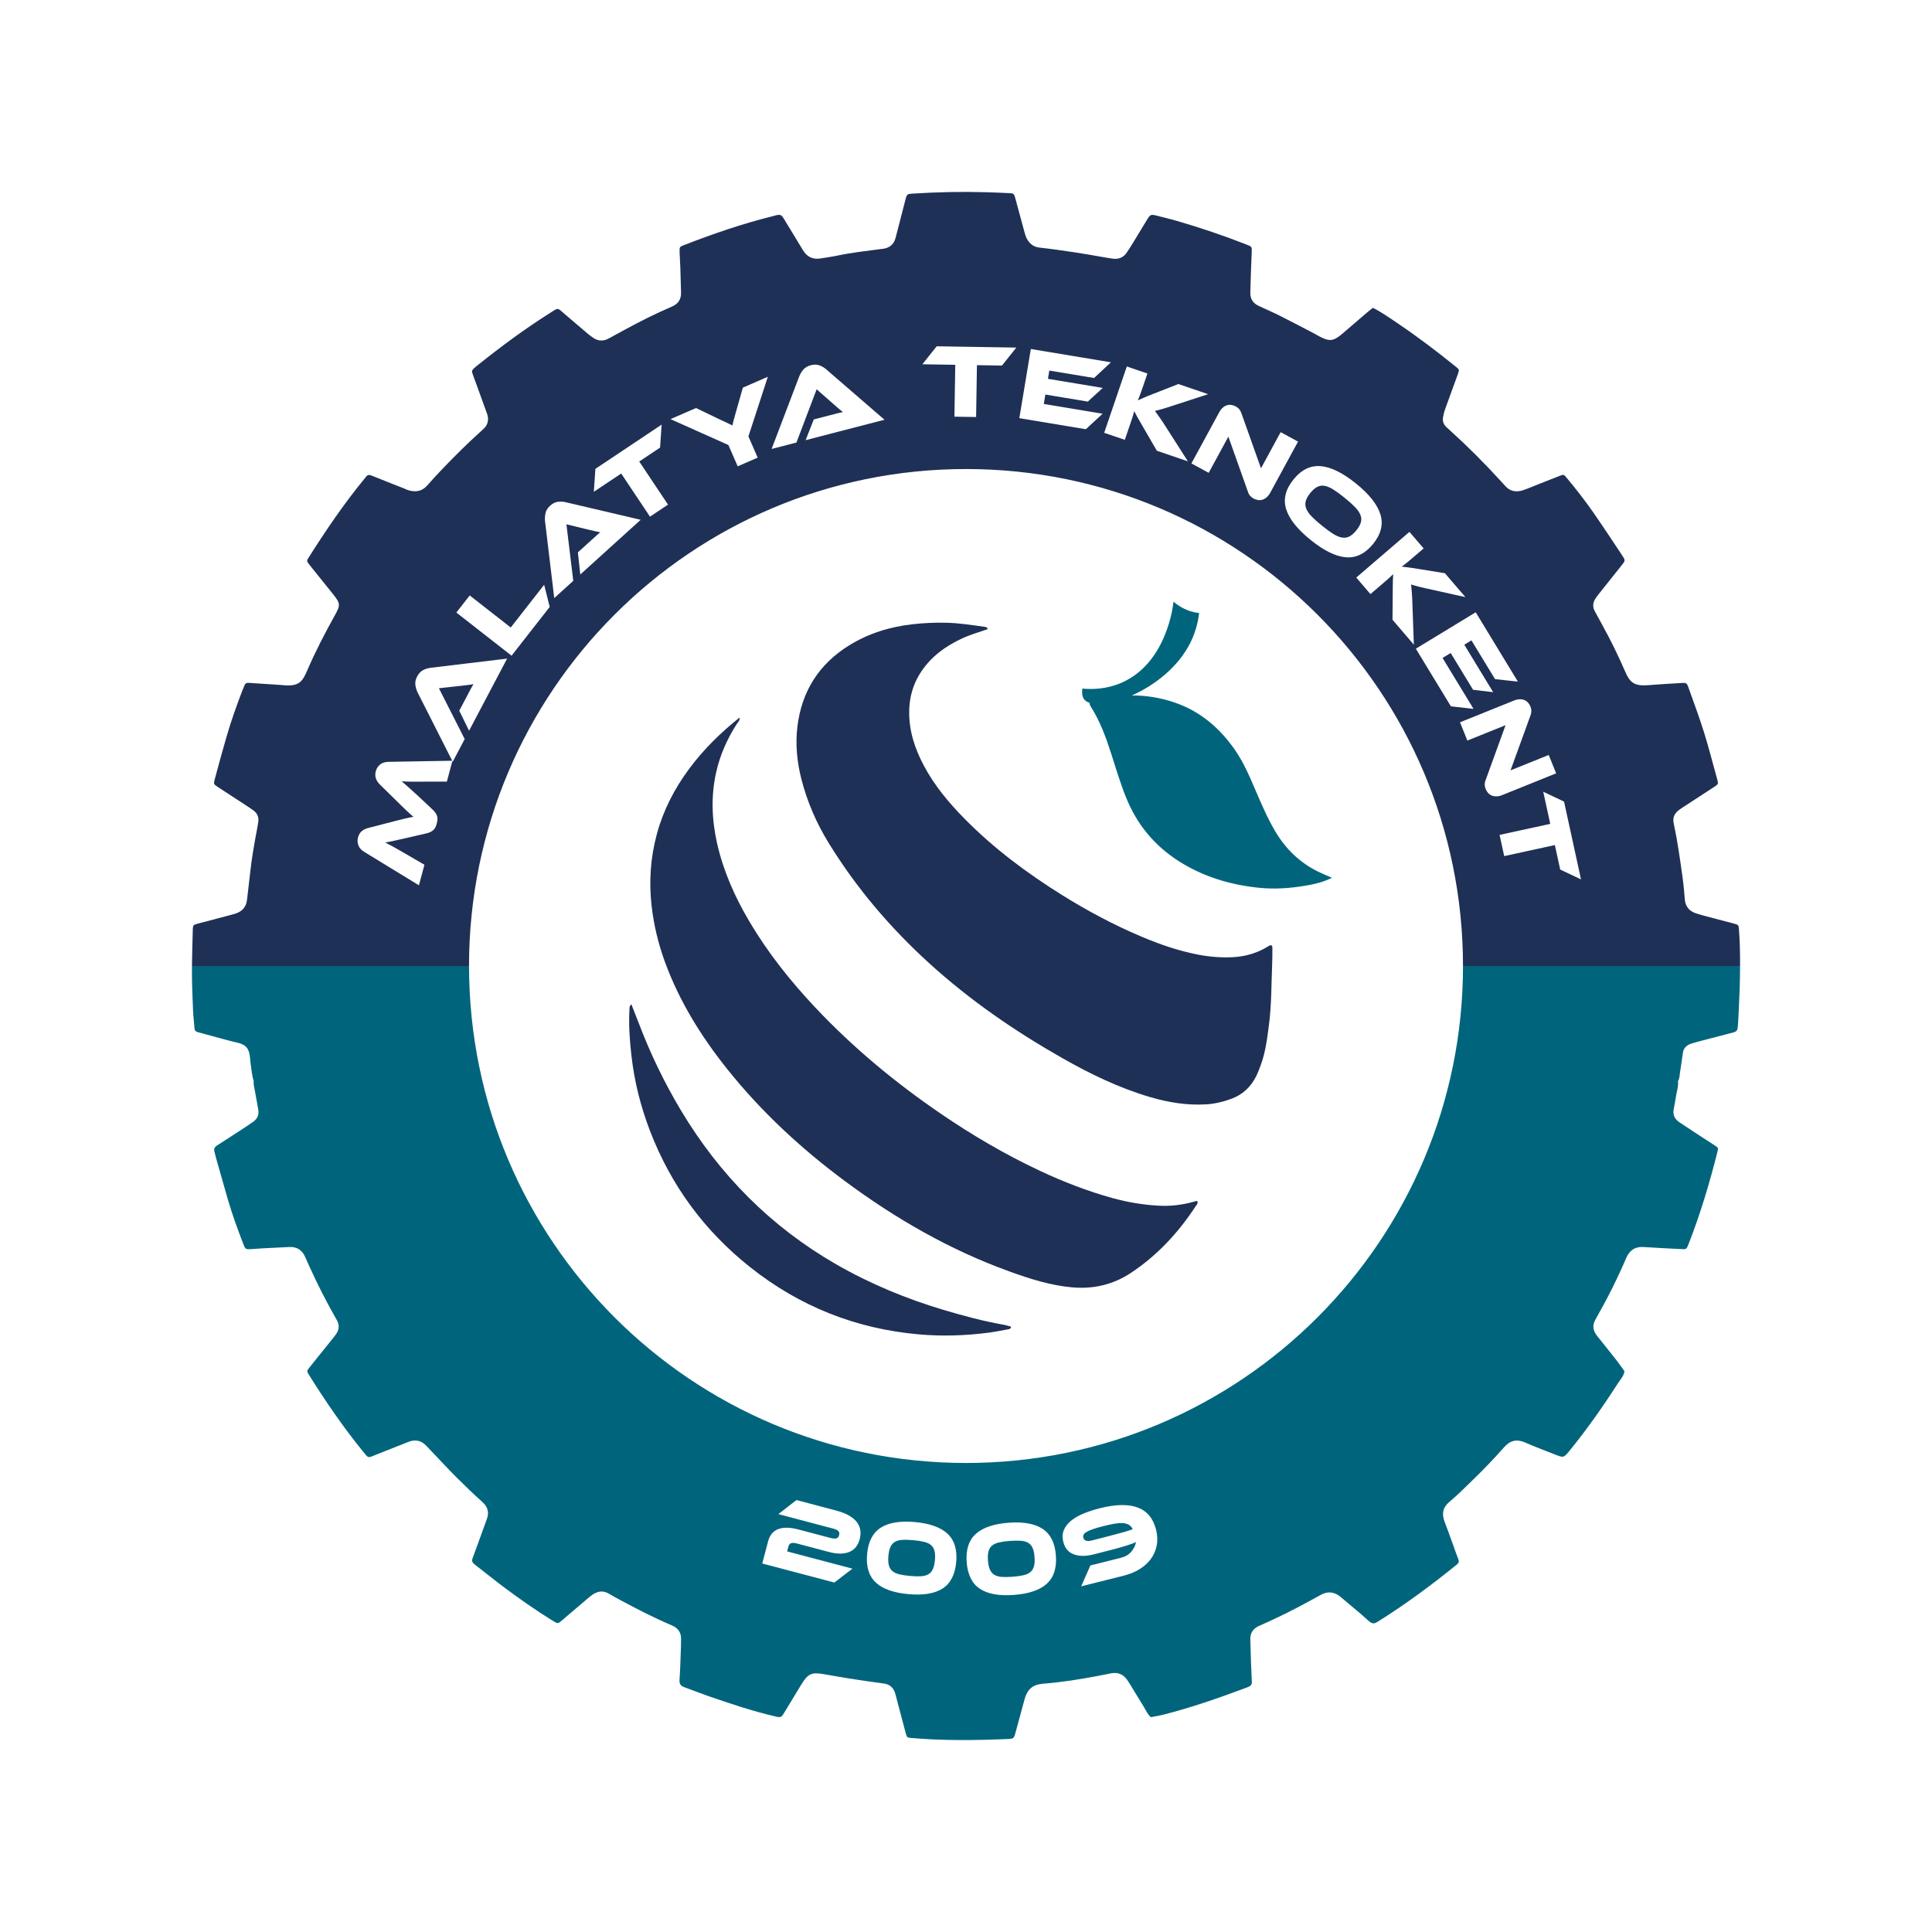 <?xml version="1.0" encoding="utf-8"?>
<!-- Generator: Adobe Illustrator 25.2.1, SVG Export Plug-In . SVG Version: 6.00 Build 0)  -->
<svg version="1.1" id="katman_1" xmlns="http://www.w3.org/2000/svg" xmlns:xlink="http://www.w3.org/1999/xlink" x="0px" y="0px"
	 viewBox="0 0 1080 1080" style="enable-background:new 0 0 1080 1080;" xml:space="preserve">
<style type="text/css">
	.st0{fill:#1F3056;}
	.st1{fill:#00657C;}
</style>
<g>
	<g>
		<path class="st0" d="M552.17,351.68c-4.99,1.76-10.12,3.17-14.93,5.48c-6.36,3.06-12.25,6.78-17.15,11.91
			c-7.69,8.05-11.76,17.52-11.85,28.8c-0.09,10.83,3.18,20.64,8.14,30.02c5.97,11.31,14.11,20.98,23.04,30.02
			c16.25,16.45,34.64,30.17,54.21,42.38c14.16,8.83,28.83,16.67,44.2,23.19c10.45,4.43,21.13,8.11,32.31,10.24
			c6.25,1.19,12.55,1.66,18.9,1.35c7.3-0.35,14.08-2.37,20.28-6.3c1.19-0.75,1.94-0.34,1.94,0.98c0,3,0.02,6-0.11,9
			c-0.49,11.48-0.32,23.01-1.83,34.42c-1,7.58-1.91,15.21-4.64,22.44c-0.76,2.02-1.51,4.06-2.47,5.99
			c-3.01,6.08-7.66,10.4-14.09,12.72c-4.56,1.65-9.19,2.76-14.09,3.03c-10.62,0.6-20.9-1.08-31.04-4.05
			c-17.37-5.09-33.51-12.94-49.18-21.83c-26.59-15.1-51.66-32.36-74.32-52.97c-21.82-19.84-40.78-42.08-56.25-67.25
			c-6.85-11.15-12-22.99-15.25-35.67c-2.46-9.62-3.42-19.44-2.26-29.25c2.34-19.7,11.97-35.07,28.94-45.56
			c10.79-6.67,22.61-10.34,35.21-11.79c6.32-0.73,12.61-1.01,18.95-0.87c7.35,0.16,14.59,1.31,21.84,2.33
			C551.37,350.53,551.92,350.84,552.17,351.68z"/>
		<path class="st0" d="M413.43,401.09c0.25,1.71-1.01,2.75-1.8,3.98c-5.24,8.21-9.1,16.99-11.26,26.52
			c-3,13.26-2.49,26.47,0.44,39.64c3.48,15.59,9.91,29.99,17.98,43.69c10.37,17.59,23,33.45,36.97,48.3
			c21.21,22.53,44.9,42.13,70.44,59.55c17.5,11.93,35.73,22.6,54.91,31.62c13.28,6.24,26.92,11.53,41.08,15.42
			c8.37,2.3,16.9,3.7,25.56,4.18c6.54,0.36,12.96-0.41,19.27-2.14c0.63-0.17,1.26-0.36,1.9-0.5c0.13-0.03,0.3,0.13,0.45,0.21
			c0.41,1.13-0.42,1.87-0.93,2.64c-9.68,14.8-21.48,27.58-36.28,37.37c-9.92,6.56-20.88,9.12-32.8,8.07
			c-12.25-1.08-23.8-4.81-35.22-8.94c-33.3-12.04-63.64-29.54-91.99-50.58c-24.44-18.15-46.63-38.7-65.66-62.54
			c-14.53-18.19-26.7-37.78-34.74-59.73c-3.73-10.18-6.27-20.65-7.5-31.47c-1.55-13.58-0.63-26.91,2.92-40.08
			c3.6-13.35,9.83-25.41,18.04-36.48c8.08-10.91,17.69-20.33,28.3-28.76L413.43,401.09z"/>
		<path class="st0" d="M352.93,561.39c1.46,3.71,2.82,7.08,4.11,10.48c6.45,17.01,14.32,33.33,23.66,48.92
			c21.57,36.02,50.2,64.94,86.67,85.94c19.14,11.02,39.41,19.37,60.56,25.66c11.01,3.27,22.09,6.22,33.42,8.21
			c1.14,0.2,2.25,0.58,3.37,0.88c0.43,0.12,0.59,0.39,0.36,0.74c-0.16,0.25-0.4,0.46-0.64,0.65c-0.12,0.09-0.31,0.11-0.47,0.14
			c-3.77,0.66-7.52,1.47-11.32,1.96c-12.93,1.68-25.94,2.1-38.9,0.96c-35.27-3.09-66.89-15.66-94.61-37.73
			c-25.45-20.26-44.08-45.57-55.77-75.99c-5.23-13.6-8.76-27.62-10.39-42.04c-0.97-8.58-1.62-17.26-1.1-25.94
			C351.91,563.45,351.72,562.58,352.93,561.39z"/>
		<path class="st1" d="M736.73,487.21c-10.13-5.01-17.91-12.54-23.69-22.21c-4.19-7.02-7.43-14.49-10.66-21.97
			c-3.55-8.25-6.95-16.57-12.14-23.99c-8.52-12.19-19.35-21.44-33.59-26.32c-7.9-2.71-15.87-3.98-23.92-3.96
			c12.42-5.52,25.82-15.63,32.72-29.53c3.35-6.75,4.44-12.93,4.87-16.54c-1.54-0.18-3.35-0.52-5.32-1.18
			c-4.14-1.39-7.14-3.55-9.01-5.17c-0.16,1.78-3.62,34.26-29.09,45.33c-8.31,3.61-16.29,3.78-21.85,3.25
			c-0.48,3.39,0.29,5.21,1.22,6.26c0.68,0.77,1.66,1.35,2.87,1.74c-0.13,0.34-0.08,0.77,0.16,1.23c0.15,0.29,0.3,0.6,0.47,0.88
			c5.13,8.08,8.4,16.95,11.3,26c2.63,8.23,5.1,16.51,8.32,24.55c6.07,15.17,15.87,27.13,29.69,35.9
			c13.49,8.56,28.27,13.02,44.05,14.73c9.2,1,18.3,0.36,27.34-1.23c4.55-0.8,9.1-1.84,14.12-4.29
			C741.57,489.35,739.1,488.38,736.73,487.21z"/>
	</g>
	<g>
		<path class="st1" d="M577.24,865.33c-0.57-1.27-1.38-2.23-2.45-2.87c-1.07-0.64-2.44-1.03-4.14-1.16c-1.69-0.13-3.73-0.1-6.1,0.08
			c-2.42,0.18-4.44,0.46-6.08,0.84c-1.64,0.38-2.93,0.96-3.89,1.76c-0.96,0.8-1.62,1.86-1.99,3.2c-0.37,1.34-0.47,3.06-0.31,5.16
			c0.16,2.1,0.52,3.79,1.08,5.06c0.57,1.27,1.38,2.24,2.45,2.9c1.07,0.66,2.44,1.06,4.11,1.19c1.68,0.13,3.72,0.1,6.13-0.08
			c2.37-0.18,4.39-0.46,6.04-0.84c1.66-0.38,2.96-0.98,3.92-1.79c0.96-0.82,1.62-1.89,1.99-3.23c0.37-1.34,0.47-3.06,0.31-5.16
			C578.17,868.28,577.81,866.6,577.24,865.33z"/>
		<path class="st1" d="M630.89,852.29c-0.96-0.52-2.12-0.82-3.48-0.88c-1.36-0.06-2.94,0.08-4.73,0.4
			c-1.79,0.33-3.78,0.77-5.98,1.32c-2.46,0.62-4.45,1.2-5.96,1.74c-1.51,0.54-2.67,1.06-3.47,1.57c-0.8,0.5-1.32,1.01-1.55,1.51
			c-0.24,0.5-0.28,1.04-0.14,1.6c0.44,1.74,2,2.28,4.69,1.6c2.92-0.73,5.42-1.37,7.52-1.92c2.1-0.55,3.91-1.02,5.44-1.43
			c1.53-0.4,2.8-0.74,3.82-1.02c1.02-0.28,1.9-0.53,2.65-0.76c0.75-0.23,1.39-0.44,1.92-0.63c0.53-0.19,1.08-0.4,1.63-0.62
			C632.63,853.64,631.85,852.81,630.89,852.29z"/>
		<path class="st0" d="M733.22,288.7c1.48,1.52,3.4,3.24,5.77,5.16c2.37,1.92,4.45,3.44,6.25,4.57c1.8,1.13,3.44,1.82,4.92,2.06
			c1.48,0.25,2.86,0.05,4.14-0.6c1.28-0.65,2.58-1.79,3.91-3.43c1.33-1.64,2.17-3.15,2.54-4.54c0.37-1.38,0.27-2.77-0.29-4.15
			c-0.56-1.38-1.58-2.84-3.06-4.36c-1.48-1.52-3.4-3.24-5.77-5.16c-2.37-1.92-4.45-3.44-6.25-4.57c-1.8-1.13-3.43-1.82-4.9-2.09
			c-1.47-0.26-2.85-0.07-4.12,0.58c-1.28,0.65-2.58,1.79-3.91,3.43c-1.33,1.64-2.17,3.15-2.54,4.54c-0.37,1.38-0.28,2.78,0.27,4.18
			C730.73,285.72,731.74,287.18,733.22,288.7z"/>
		<path class="st1" d="M520.45,863.72c-0.95-0.81-2.24-1.42-3.89-1.82c-1.65-0.4-3.66-0.71-6.03-0.93
			c-2.41-0.22-4.45-0.28-6.13-0.17c-1.68,0.1-3.05,0.47-4.13,1.09c-1.08,0.63-1.91,1.57-2.49,2.83c-0.59,1.26-0.97,2.94-1.16,5.04
			c-0.19,2.1-0.11,3.82,0.24,5.17c0.35,1.34,0.99,2.43,1.94,3.26c0.94,0.83,2.23,1.45,3.86,1.85c1.63,0.4,3.65,0.71,6.06,0.93
			c2.37,0.21,4.4,0.27,6.1,0.17c1.69-0.1,3.08-0.48,4.16-1.12c1.08-0.65,1.91-1.6,2.49-2.86c0.58-1.26,0.97-2.94,1.16-5.04
			c0.19-2.1,0.11-3.82-0.24-5.17C522.04,865.61,521.39,864.53,520.45,863.72z"/>
		<path class="st1" d="M817.82,540L817.82,540c0,153.43-124.38,277.81-277.81,277.81C386.58,817.81,262.2,693.43,262.2,540v0
			c-51.62,0-103.25,0-154.87,0c-0.01,1.28-0.03,2.55-0.03,3.83c0.01,6.99,0.33,13.99,0.62,20.98c0.14,3.33,0.55,6.64,0.8,9.96
			c0.08,1.14,0.58,1.87,1.68,2.17c1.77,0.48,3.53,0.97,5.3,1.44c5.63,1.5,11.22,3.14,16.9,4.45c5.18,1.2,6.72,3.46,7.2,8.74
			c0.06,0.66,0.07,1.33,0.17,1.99c0.57,3.61,0.75,7.28,1.86,10.79c-0.24,1.52,0.19,2.97,0.47,4.44c0.71,3.76,1.34,7.54,2.04,11.3
			c0.55,2.93-0.38,5.25-2.78,6.98c-1.21,0.88-2.46,1.72-3.71,2.54c-5.44,3.55-10.87,7.11-16.35,10.6c-1.45,0.92-2.11,2.01-1.59,3.73
			c0.34,1.11,0.53,2.27,0.85,3.39c2.18,7.69,4.34,15.37,6.57,23.05c2.46,8.48,5.48,16.77,8.67,24.99c1.17,3.03,1.27,3.03,4.33,2.9
			c2.16-0.09,4.32-0.33,6.48-0.44c4.99-0.27,9.98-0.51,14.97-0.74c4.38-0.2,7.27,1.87,8.93,5.85c0.64,1.54,1.34,3.05,2.03,4.56
			c4.69,10.31,9.77,20.43,15.43,30.24c1.76,3.05,1.44,5.67-0.49,8.32c-0.98,1.35-2.04,2.63-3.09,3.93
			c-3.86,4.8-7.75,9.58-11.59,14.41c-1.61,2.03-1.59,2.09-0.18,4.34c9.2,14.7,18.99,28.98,29.92,42.45
			c3.43,4.23,2.72,3.87,7.33,2.07c0.93-0.36,1.85-0.74,2.78-1.11c5.1-2.02,10.22-4.03,15.31-6.07c3.81-1.53,7.16-0.97,10.04,2.02
			c1.04,1.08,2.07,2.17,3.1,3.26c4.6,4.82,9.11,9.73,13.82,14.44c4.71,4.71,9.51,9.34,14.48,13.78c3.18,2.84,3.96,5.97,2.46,9.85
			c-0.72,1.86-1.37,3.75-2.05,5.62c-1.93,5.32-3.83,10.65-5.82,15.95c-0.57,1.51-0.21,2.48,1.02,3.43
			c5.41,4.17,10.7,8.49,16.16,12.59c8.93,6.7,18.07,13.09,27.57,18.97c3.12,1.93,2.91,1.74,5.55-0.49c4.71-3.98,9.38-8,14.08-11.99
			c0.89-0.75,1.78-1.52,2.75-2.15c2.85-1.86,5.79-2.39,8.91-0.55c2.44,1.44,4.93,2.79,7.42,4.13c9.1,4.87,18.29,9.59,27.8,13.61
			c3.75,1.59,5.44,4.15,5.26,8.12c-0.06,1.33-0.01,2.67-0.06,4c-0.24,6.16-0.39,12.32-0.8,18.47c-0.15,2.28,0.74,3.34,2.72,4.04
			c4.39,1.56,8.71,3.31,13.11,4.84c12.58,4.37,25.21,8.59,38.21,11.6c2.63,0.61,3.07,0.13,4.34-1.95c3.21-5.26,6.36-10.56,9.58-15.8
			c3.94-6.41,5.72-7.2,13.16-5.93c4.43,0.75,8.84,1.6,13.28,2.29c6.58,1.02,13.16,2,19.76,2.87c3.18,0.42,5.16,2.11,6.24,5
			c0.29,0.77,0.45,1.6,0.66,2.4c1.79,6.76,3.54,13.52,5.37,20.26c0.7,2.57,0.77,2.57,3.34,2.8c17.96,1.57,35.95,1.32,53.94,0.55
			c0.5-0.02,0.99-0.09,1.49-0.13c1.13-0.09,1.82-0.73,2.15-1.78c0.25-0.79,0.45-1.6,0.67-2.4c1.61-5.94,3.21-11.88,4.85-17.82
			c1.75-6.31,5.11-8.37,10.56-8.79c10.13-0.78,20.15-2.4,30.14-4.28c2.61-0.49,5.22-1.05,7.83-1.53c3.64-0.67,6.56,0.54,8.72,3.53
			c0.68,0.94,1.3,1.94,1.91,2.93c2.53,4.12,5.03,8.25,7.55,12.37c1.21,1.97,2.07,4.17,3.92,5.7c2.26-0.44,4.55-0.78,6.79-1.35
			c15.68-3.95,30.91-9.28,46.05-14.92c0.62-0.23,1.24-0.49,1.85-0.75c1.19-0.5,1.8-1.36,1.73-2.7c-0.18-3.66-0.34-7.32-0.46-10.98
			c-0.15-4.33-0.28-8.66-0.38-12.99c-0.07-2.91,1.18-5.15,3.64-6.68c0.7-0.44,1.49-0.74,2.25-1.07c8.98-3.99,17.8-8.32,26.42-13.04
			c2.34-1.28,4.69-2.53,7.01-3.84c3.97-2.24,7.66-1.77,11.12,1.07c1.03,0.85,2.04,1.72,3.05,2.58c4.06,3.46,8.23,6.79,12.14,10.41
			c2.77,2.57,3.69,2.08,6.05,0.61c15.28-9.55,29.7-20.29,43.71-31.61c1.04-0.84,1.45-1.63,0.91-2.98c-1.05-2.62-1.93-5.31-2.9-7.97
			c-1.6-4.38-3.17-8.77-4.82-13.13c-1.65-4.37-1.04-7.9,2.8-11.09c4.72-3.94,9.07-8.35,13.49-12.65
			c5.85-5.7,11.52-11.57,16.91-17.71c3.2-3.64,6.74-4.99,12.05-2.65c5.33,2.34,10.8,4.35,16.21,6.51c5.14,2.04,5.13,2.03,8.59-2.22
			c9.68-11.91,18.48-24.44,26.77-37.34c1.41-2.2,3.36-4.14,3.76-6.91c-1.46-2.01-2.86-4.06-4.39-6.02
			c-3.6-4.59-7.26-9.12-10.9-13.68c-2.28-2.87-2.86-5.8-0.92-9.21c6.35-11.14,12.15-22.56,17.18-34.36
			c1.85-4.34,4.99-6.47,9.79-6.14c5.15,0.36,10.31,0.6,15.46,0.88c2.33,0.13,4.66,0.23,6.99,0.33c0.94,0.04,1.57-0.46,1.95-1.26
			c0.29-0.6,0.52-1.22,0.76-1.84c6.54-16.77,11.69-33.97,16.07-51.42c0.51-2.05,0.5-2.15-1.22-3.28c-3.62-2.38-7.27-4.71-10.89-7.08
			c-3.07-2-6.13-4.01-9.17-6.06c-2.76-1.87-3.9-4.37-3.12-7.75c0.63-2.76,0.93-5.59,1.51-8.36c0.48-2.29,1.09-4.54,0.79-6.9
			c0.98-1.46,0.89-3.18,1.14-4.81c0.57-3.62,1.12-7.24,1.6-10.88c0.38-2.85,2.12-4.45,4.68-5.26c2.38-0.75,4.8-1.37,7.22-2
			c5.47-1.45,10.94-2.9,16.42-4.29c1.53-0.38,2.26-1.23,2.34-2.77c0.06-1.16,0.24-2.32,0.29-3.48c0.3-6.49,0.67-12.98,0.85-19.48
			c0.11-3.8,0.17-7.59,0.18-11.39C921.07,540,869.45,540,817.82,540z M480.56,860.47c-0.43,1.62-1.1,3.03-2.02,4.22
			c-0.92,1.19-2.09,2.1-3.51,2.74c-1.42,0.63-3.1,0.98-5.03,1.03c-1.93,0.05-4.11-0.24-6.52-0.88l-18.01-4.76
			c-1.36-0.36-2.42-0.42-3.19-0.18c-0.77,0.24-1.29,0.85-1.54,1.83l-0.73,2.77l36.52,9.65l-10.1,7.75L426.1,874l3.28-12.4
			c0.92-3.47,2.81-5.75,5.68-6.83c2.87-1.08,6.63-1.01,11.27,0.22l18.01,4.76c1.36,0.36,2.42,0.43,3.19,0.21
			c0.76-0.22,1.28-0.82,1.54-1.8c0.26-0.98,0.11-1.75-0.45-2.3c-0.56-0.55-1.52-1.01-2.88-1.37l-30.63-8.09l10.13-7.86l22.2,5.87
			c2.87,0.76,5.26,1.69,7.17,2.8c1.91,1.11,3.38,2.35,4.41,3.71c1.03,1.36,1.67,2.85,1.91,4.47
			C481.14,857,481.03,858.69,480.56,860.47z M534.52,873.2c-0.63,7-3.17,11.93-7.6,14.78c-4.43,2.85-10.81,3.9-19.13,3.15
			c-8.32-0.75-14.41-2.93-18.25-6.53c-3.85-3.6-5.46-8.9-4.82-15.9c0.63-6.96,3.17-11.86,7.63-14.71c4.45-2.85,10.82-3.9,19.1-3.15
			c8.28,0.75,14.36,2.93,18.23,6.53C533.53,860.96,535.15,866.24,534.52,873.2z M585.18,885.31c-3.9,3.54-10.02,5.63-18.35,6.26
			c-8.33,0.63-14.69-0.52-19.08-3.44c-4.39-2.92-6.85-7.88-7.37-14.89c-0.52-6.97,1.17-12.23,5.1-15.77
			c3.92-3.54,10.03-5.63,18.32-6.25c8.29-0.62,14.64,0.52,19.05,3.44c4.41,2.92,6.87,7.86,7.4,14.83
			C590.77,876.5,589.08,881.77,585.18,885.31z M646.61,863.91c-0.54,2.75-1.6,5.23-3.2,7.45c-1.6,2.21-3.68,4.13-6.26,5.74
			c-2.57,1.61-5.51,2.83-8.8,3.66l-23.97,6.02l5.16-11.68l16.93-4.25c2.57-0.65,4.55-1.8,5.93-3.45c1.38-1.65,2.27-3.44,2.67-5.35
			c-0.65,0.28-1.39,0.58-2.22,0.89c-0.83,0.31-2.05,0.72-3.68,1.23c-1.62,0.51-3.85,1.14-6.68,1.89c-2.83,0.75-6.57,1.71-11.23,2.88
			c-4.32,1.08-7.99,1.06-11.01-0.07c-3.02-1.13-4.97-3.42-5.83-6.87c-0.66-2.61-0.53-4.92,0.38-6.92c0.91-2,2.34-3.76,4.29-5.27
			c1.95-1.52,4.31-2.82,7.08-3.92c2.76-1.1,5.68-2.03,8.75-2.8c8.78-2.21,15.81-2.33,21.07-0.37c5.26,1.96,8.69,6.12,10.29,12.48
			C647.03,858.25,647.15,861.16,646.61,863.91z"/>
		<path class="st0" d="M540.01,262.19c153.43,0,277.81,124.38,277.81,277.81c51.63,0,103.25,0,154.88,0
			c0.03-6.87-0.1-13.73-0.62-20.59c-0.17-2.24-0.39-2.48-2.55-3.05c-5.15-1.37-10.3-2.7-15.44-4.07c-2.09-0.56-4.19-1.09-6.22-1.79
			c-3.66-1.26-5.72-3.81-6.05-7.75c-0.33-3.98-0.66-7.97-1.21-11.93c-1.42-10.23-2.84-20.46-4.99-30.56
			c-0.69-3.22,0.4-5.54,2.85-7.4c1.32-1,2.75-1.88,4.14-2.79c5.16-3.37,10.34-6.7,15.49-10.09c2.53-1.67,2.55-1.72,1.81-4.4
			c-2.43-8.82-4.7-17.69-7.42-26.41c-2.63-8.41-5.72-16.67-8.68-24.97c-0.85-2.4-1.27-2.57-3.67-2.42
			c-6.32,0.4-12.64,0.73-18.95,1.24c-8.19,0.67-10.27-2.05-12.74-7.71c-3.86-8.84-8.09-17.52-12.77-25.97
			c-1.37-2.48-2.67-4.99-4.06-7.45c-1.36-2.4-1.34-4.75,0.11-7.07c0.53-0.84,1.12-1.65,1.74-2.43c4.35-5.48,8.73-10.94,13.07-16.42
			c2.09-2.63,2.13-2.69,0.18-5.63c-5.25-7.9-10.47-15.83-15.88-23.63c-4.75-6.84-9.88-13.41-15.22-19.8
			c-1.46-1.74-1.51-1.75-3.79-0.88c-3.57,1.37-7.12,2.79-10.68,4.19c-3.25,1.28-6.45,2.7-9.76,3.81c-3.77,1.26-7.24,0.7-10.01-2.44
			c-0.77-0.87-1.58-1.72-2.36-2.58c-8.97-9.86-18.37-19.29-28.26-28.23c-0.74-0.67-1.48-1.34-2.21-2.02
			c-1.59-1.47-2.23-3.34-1.9-5.43c0.26-1.63,0.7-3.26,1.25-4.81c2.3-6.42,4.7-12.81,7-19.23c0.95-2.66,0.9-2.71-0.99-4.23
			c-10.49-8.49-21.23-16.66-32.41-24.2c-4.54-3.06-9.02-6.24-14.01-8.79c-1.38,1.1-2.7,2.1-3.96,3.18
			c-4.43,3.79-8.81,7.64-13.26,11.39c-4.92,4.15-7.06,4.36-12.64,1.46c-1.03-0.54-2.02-1.16-3.05-1.7
			c-6.2-3.23-12.38-6.51-18.62-9.64c-4.01-2.01-8.13-3.83-12.22-5.7c-3.21-1.47-4.9-3.89-4.8-7.46c0.11-4.16,0.23-8.33,0.37-12.49
			c0.12-3.5,0.33-6.99,0.42-10.49c0.07-2.73,0.03-2.75-2.77-3.85c-12.85-5.06-25.93-9.47-39.2-13.32
			c-3.51-1.02-7.07-1.88-10.62-2.77c-4.01-1.01-4.02-1-6.3,2.73c-2.34,3.83-4.64,7.69-6.99,11.52c-1.31,2.13-2.62,4.25-4.02,6.31
			c-1.87,2.75-4.55,3.78-7.8,3.35c-1.81-0.24-3.62-0.57-5.42-0.88c-5.09-0.86-10.16-1.81-15.26-2.57
			c-6.75-1.01-13.51-1.99-20.29-2.74c-3.38-0.37-5.49-2.19-7.02-4.92c-0.64-1.14-1-2.46-1.35-3.73c-1.76-6.41-3.45-12.85-5.22-19.26
			c-0.59-2.14-0.89-2.41-3.09-2.52c-4.49-0.23-8.99-0.4-13.49-0.53c-13.5-0.38-26.99-0.08-40.47,0.77
			c-3.39,0.21-3.43,0.23-4.32,3.58c-1.16,4.34-2.24,8.7-3.36,13.05c-0.7,2.74-1.38,5.48-2.13,8.21c-0.93,3.39-3.13,5.41-6.63,5.97
			c-0.49,0.08-0.99,0.12-1.49,0.19c-8.25,1.1-16.52,1.98-24.68,3.73c-2.92,0.63-5.91,0.95-8.86,1.49
			c-4.47,0.81-7.81-0.75-10.12-4.63c-0.43-0.72-0.87-1.42-1.3-2.13c-3.11-5.12-6.19-10.26-9.33-15.36c-1.41-2.3-1.94-2.48-4.49-1.96
			c-0.49,0.1-0.95,0.3-1.44,0.42c-16.98,4.19-33.49,9.85-49.78,16.19c-2.63,1.02-2.67,1.04-2.59,3.98c0.09,3,0.32,5.99,0.42,8.99
			c0.15,4.5,0.22,8.99,0.38,13.49c0.13,3.96-1.55,6.45-5.3,8.06c-9.03,3.86-17.81,8.28-26.43,12.98c-2.92,1.59-5.84,3.2-8.77,4.78
			c-2.89,1.56-5.75,1.5-8.49-0.33c-1.24-0.83-2.43-1.76-3.57-2.72c-4.07-3.44-8.09-6.94-12.17-10.38c-4.73-3.99-3.5-4.02-8.77-0.69
			c-13.81,8.73-26.92,18.43-39.68,28.63c-5.06,4.05-3.83,3.08-2.34,8.12c0.09,0.32,0.28,0.61,0.39,0.92
			c2.21,6.1,4.42,12.21,6.63,18.31c1.27,3.52,0.59,6.54-2.3,9.01c-0.89,0.76-1.71,1.59-2.57,2.37c-6.68,6.04-13.04,12.4-19.28,18.88
			c-3.12,3.24-6.19,6.53-9.14,9.92c-3.05,3.5-6.72,4-10.88,2.68c-0.79-0.25-1.53-0.66-2.3-0.97c-6.03-2.38-12.08-4.72-18.08-7.17
			c-1.32-0.54-2.21-0.41-3.03,0.69c-0.2,0.27-0.41,0.53-0.62,0.79c-11.58,14.02-21.76,29.04-31.48,44.39
			c-1.15,1.82-1.1,2.07,0.39,3.94c4.37,5.46,8.79,10.89,13.15,16.36c4.27,5.36,4.33,6.2,1.11,11.99
			c-5.59,10.04-10.88,20.23-15.42,30.79c-2.75,6.39-4.63,9.15-13.86,8.22c-0.33-0.03-0.66-0.08-0.99-0.1
			c-5.98-0.39-11.97-0.77-17.95-1.17c-1.14-0.08-1.89,0.35-2.3,1.45c-0.41,1.09-0.92,2.14-1.33,3.23
			c-3.09,8.09-5.99,16.24-8.43,24.54c-2.39,8.14-4.61,16.34-6.81,24.53c-0.76,2.83-0.67,2.91,1.73,4.49
			c5.28,3.48,10.6,6.91,15.9,10.37c1.39,0.91,2.78,1.83,4.11,2.83c2.03,1.53,2.89,3.61,2.57,6.13c-0.17,1.32-0.41,2.63-0.66,3.94
			c-1.59,8.51-3.14,17.03-4.01,25.65c-0.47,4.64-1.13,9.26-1.61,13.9c-0.4,3.9-2.4,6.47-6.06,7.77c-0.94,0.33-1.9,0.6-2.86,0.86
			c-6.27,1.66-12.55,3.3-18.82,4.96c-2.28,0.6-2.53,0.85-2.59,3c-0.17,6.88-0.4,13.77-0.47,20.65c51.62,0,103.25,0,154.87,0
			C262.2,386.57,386.58,262.19,540.01,262.19z M874.31,448.09l9.48,43.49l-11.63-5.5l-2.98-13.68l-28.32,6.17l-2.58-11.85
			l28.32-6.17l-3.92-17.97L874.31,448.09z M852.26,391.39c0.77,0.34,1.43,0.83,1.98,1.47c0.55,0.64,0.99,1.36,1.31,2.16
			c0.28,0.69,0.44,1.43,0.49,2.23c0.05,0.8-0.16,1.82-0.63,3.06l-11.01,30.33l21.35-8.6l4.14,10.27l-30.09,12.13
			c-1.19,0.48-2.3,0.72-3.3,0.73c-1.01,0.01-1.91-0.16-2.69-0.49c-0.79-0.34-1.46-0.83-2.02-1.49c-0.56-0.66-1-1.39-1.32-2.18
			c-0.29-0.72-0.46-1.49-0.51-2.29c-0.05-0.8,0.17-1.8,0.65-3.01l11.01-30.33l-21.35,8.6l-4.11-10.21l30.15-12.15
			c1.19-0.48,2.3-0.73,3.3-0.73C850.6,390.88,851.49,391.04,852.26,391.39z M848.51,381.04l-12.78-1.41l-13.18-21.66l-4,2.43
			l16.13,26.52l-11.23-1.33l-12.51-20.56l-4.55,2.77l17.32,28.47l-12.65-1.42l-19.6-32.22l33.47-20.36L848.51,381.04z
			 M787.89,297.32l7.93,9.25l-6.89,5.91c-0.92,0.79-1.84,1.55-2.75,2.28c-0.92,0.73-1.78,1.4-2.6,2c1.04,0.14,2.32,0.29,3.83,0.46
			c1.51,0.17,3.41,0.46,5.71,0.85l14.6,2.37l11.44,13.34l-18.3-4.06c-1.58-0.34-2.97-0.65-4.18-0.92c-1.21-0.27-2.28-0.53-3.2-0.76
			c-0.92-0.24-1.76-0.46-2.5-0.67c-0.75-0.21-1.47-0.42-2.17-0.64c0.14,1.37,0.29,3.04,0.45,5.02c0.15,1.98,0.27,4.6,0.35,7.88
			l0.74,20.74l-11.93-13.91l0.12-15.69c0.01-2.69,0.04-4.75,0.08-6.2c0.04-1.45,0.1-2.64,0.17-3.58c-0.66,0.61-1.34,1.25-2.04,1.9
			c-0.7,0.65-1.41,1.28-2.12,1.89l-8.54,7.32l-7.93-9.25L787.89,297.32z M738.28,260.58c5.74,0.48,12.33,3.73,19.77,9.74
			c7.4,5.99,11.94,11.75,13.62,17.28c1.68,5.53,0.32,11.01-4.08,16.44c-4.42,5.46-9.5,7.96-15.24,7.48
			c-5.74-0.48-12.33-3.73-19.76-9.74c-7.47-6.04-12.02-11.81-13.67-17.32c-1.65-5.5-0.26-10.99,4.16-16.45
			C727.47,262.58,732.54,260.1,738.28,260.58z M683.61,227.82c0.77-0.65,1.57-1.08,2.38-1.31c0.81-0.23,1.63-0.27,2.47-0.12
			c0.83,0.14,1.63,0.42,2.38,0.83c0.65,0.35,1.25,0.83,1.8,1.41c0.55,0.59,1.03,1.51,1.46,2.76l10.8,30.4l10.99-20.22l9.72,5.29
			l-15.5,28.5c-0.62,1.13-1.31,2.02-2.08,2.67c-0.77,0.65-1.57,1.09-2.39,1.33c-0.82,0.24-1.66,0.29-2.51,0.14
			c-0.85-0.15-1.65-0.43-2.41-0.84c-0.69-0.37-1.3-0.85-1.85-1.44c-0.55-0.59-1.02-1.5-1.41-2.73l-10.8-30.4l-10.99,20.22
			l-9.67-5.26l15.53-28.55C682.14,229.36,682.84,228.47,683.61,227.82z M629.89,204.86l11.53,3.93l-2.93,8.59
			c-0.39,1.15-0.79,2.27-1.21,3.36c-0.42,1.1-0.82,2.11-1.22,3.05c0.97-0.41,2.14-0.93,3.53-1.55c1.39-0.62,3.17-1.34,5.35-2.17
			l13.78-5.39l16.63,5.67l-17.82,5.81c-1.53,0.51-2.89,0.95-4.07,1.33c-1.18,0.38-2.23,0.71-3.15,0.97c-0.92,0.27-1.75,0.5-2.5,0.7
			c-0.75,0.2-1.48,0.38-2.2,0.55c0.82,1.1,1.8,2.47,2.94,4.09c1.14,1.63,2.57,3.83,4.31,6.6l11.18,17.48l-17.35-5.91l-7.87-13.57
			c-1.36-2.32-2.38-4.11-3.09-5.38c-0.7-1.27-1.26-2.33-1.67-3.17c-0.25,0.86-0.51,1.75-0.79,2.67c-0.27,0.92-0.56,1.82-0.86,2.71
			l-3.63,10.64l-11.53-3.93L629.89,204.86z M576.24,195.09l44.77,7.44l-9.41,8.77l-25.02-4.16l-0.77,4.62l30.62,5.09l-8.33,7.64
			l-23.74-3.94l-0.87,5.26l32.87,5.46l-9.34,8.66l-37.21-6.18L576.24,195.09z M523.62,193.58l44.5,0.72l-8.01,10.06l-13.99-0.23
			l-0.47,28.99l-12.12-0.2l0.47-28.99l-18.39-0.3L523.62,193.58z M446.79,210.38c0.51-1.3,1.26-2.54,2.24-3.73
			c0.98-1.18,2.4-2.01,4.26-2.49c1.78-0.46,3.37-0.44,4.77,0.07c1.4,0.5,2.67,1.25,3.82,2.25l32.57,28.17l-44.11,11.41l4.56-11.59
			l9.52-2.46c1.13-0.29,2.31-0.6,3.54-0.92c1.23-0.32,2.31-0.56,3.23-0.71c-0.71-0.54-1.54-1.24-2.51-2.1
			c-0.97-0.86-1.89-1.66-2.77-2.4l-9.4-8.27l-11.29,29.78l-13.89,3.59L446.79,210.38z M389.11,228.09l12.94,6.25
			c0.43,0.2,0.99,0.46,1.68,0.77c0.69,0.32,1.41,0.65,2.16,1.01c0.75,0.35,1.45,0.69,2.1,1c0.65,0.31,1.12,0.56,1.4,0.73
			c0.14-0.66,0.36-1.56,0.67-2.72c0.31-1.16,0.76-2.8,1.36-4.94l3.84-13.49l13.96-6.08l-10.85,33.33l5.17,11.87l-11.17,4.86
			l-5.19-11.92l-32.36-14.47L389.11,228.09z M332.83,262.09l37.02-24.71l-0.87,12.83l-11.64,7.77l16.09,24.11l-10.08,6.73
			l-16.09-24.11l-15.3,10.21L332.83,262.09z M304.94,286.85c0.32-1.5,1.19-2.9,2.61-4.18c1.36-1.23,2.78-1.95,4.25-2.15
			c1.48-0.2,2.95-0.13,4.42,0.22l41.93,9.83l-33.77,30.59l-1.34-12.38l7.29-6.61c0.87-0.79,1.77-1.6,2.71-2.46
			c0.94-0.85,1.78-1.56,2.53-2.13c-0.88-0.15-1.94-0.39-3.2-0.7c-1.26-0.31-2.44-0.59-3.57-0.84l-12.17-2.96l3.83,31.62l-10.63,9.63
			l-5.17-43.13C304.53,289.8,304.62,288.36,304.94,286.85z M262.58,332.86l22.93,17.92l18.68-23.9l3.1,12.39l-21.32,27.27
			l-30.87-24.13L262.58,332.86z M252.89,425.38l-3.1,11.54l-14.14,0.02c-2.31,0.03-4.33,0.03-6.07,0.01
			c-1.73-0.02-3.41-0.09-5.04-0.2c1.15,1,2.42,2.1,3.81,3.33c1.39,1.22,3.14,2.8,5.24,4.74l8.13,7.64c0.81,0.74,1.42,1.44,1.83,2.1
			c0.41,0.66,0.7,1.29,0.85,1.9c0.16,0.61,0.21,1.23,0.14,1.86c-0.07,0.63-0.2,1.3-0.39,2.02c-0.19,0.72-0.42,1.36-0.67,1.94
			c-0.26,0.58-0.61,1.09-1.05,1.54c-0.44,0.45-1.01,0.85-1.69,1.21c-0.68,0.36-1.56,0.66-2.64,0.9l-10.93,2.52
			c-1.46,0.33-2.78,0.63-3.94,0.88c-1.16,0.25-2.2,0.49-3.13,0.71c-0.93,0.22-1.77,0.39-2.54,0.53c-0.76,0.14-1.51,0.27-2.23,0.4
			c1.43,0.71,2.91,1.49,4.43,2.34c1.53,0.86,3.29,1.85,5.29,3l12.22,7.1l-3.09,11.48l-30.63-18.72c-1.63-1-2.71-2.22-3.23-3.66
			c-0.52-1.43-0.59-2.89-0.19-4.36c0.4-1.51,1.11-2.68,2.1-3.53c1-0.84,2.21-1.44,3.63-1.78l12.31-3.18
			c1.69-0.43,3.18-0.81,4.46-1.14c1.28-0.32,2.42-0.6,3.41-0.84c0.99-0.24,1.9-0.44,2.71-0.61c0.81-0.16,1.6-0.33,2.37-0.48
			c-0.6-0.48-1.2-1-1.8-1.54c-0.6-0.54-1.28-1.17-2.04-1.88c-0.76-0.71-1.6-1.52-2.53-2.44c-0.93-0.92-2.01-1.99-3.26-3.21
			l-9.12-8.94c-1.02-1-1.76-2.12-2.22-3.36c-0.46-1.23-0.48-2.62-0.06-4.17c0.4-1.47,1.18-2.69,2.34-3.65s2.71-1.46,4.62-1.52
			l35.73-0.62l-19.33-38.18c-0.62-1.25-1.03-2.64-1.25-4.17c-0.21-1.52,0.13-3.13,1.02-4.82c0.86-1.62,1.94-2.78,3.26-3.48
			c1.32-0.7,2.73-1.13,4.23-1.31l42.76-5.13l-21.25,40.3l-5.49-11.17l4.59-8.7c0.55-1.04,1.12-2.11,1.71-3.24
			c0.59-1.12,1.14-2.08,1.65-2.87c-0.88,0.16-1.96,0.3-3.24,0.44c-1.29,0.14-2.5,0.28-3.64,0.43l-12.45,1.38l14.42,28.4l-6.69,12.69
			L252.89,425.38z"/>
	</g>
</g>
</svg>
